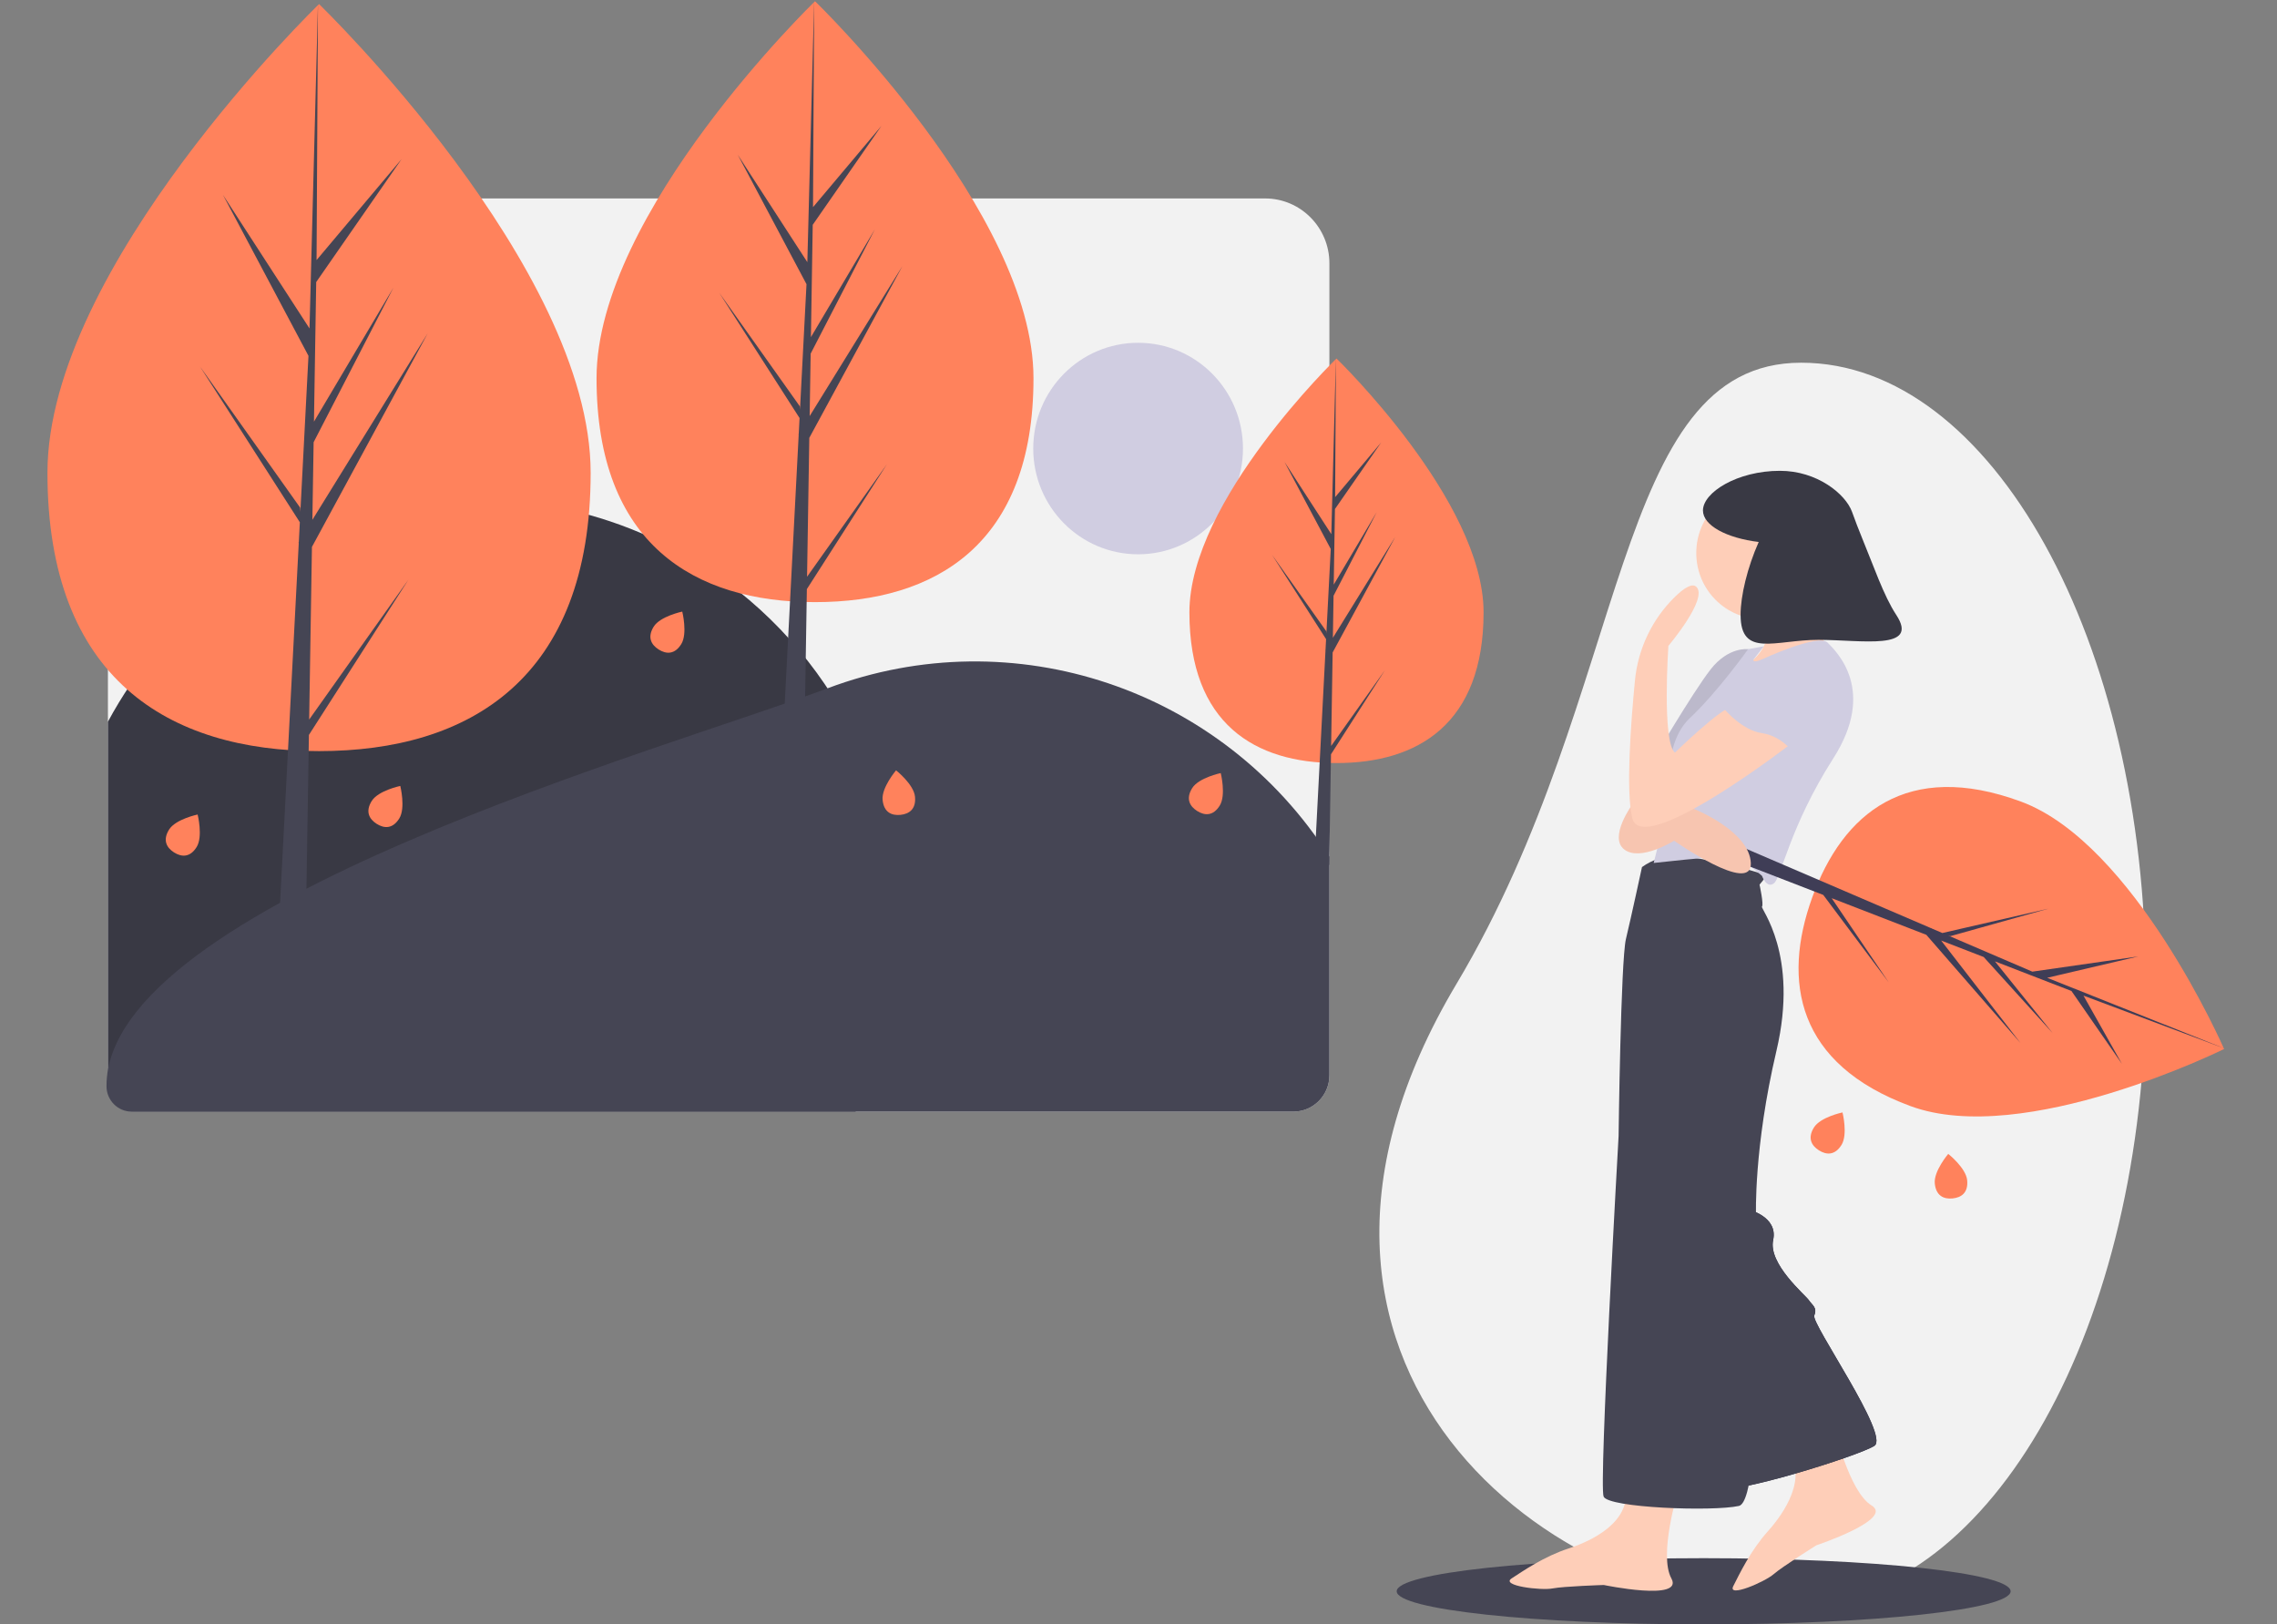 <?xml version="1.0" encoding="utf-8"?>
<!-- Generator: Adobe Illustrator 17.0.0, SVG Export Plug-In . SVG Version: 6.00 Build 0)  -->
<!DOCTYPE svg PUBLIC "-//W3C//DTD SVG 1.1//EN" "http://www.w3.org/Graphics/SVG/1.1/DTD/svg11.dtd">
<svg version="1.1" id="a2bf0e62-d46b-4c0f-9d8e-4cf60e4b73ff"
	 xmlns="http://www.w3.org/2000/svg" xmlns:xlink="http://www.w3.org/1999/xlink" x="0px" y="0px" width="778px" height="555px"
	 viewBox="0 0 778 555" enable-background="new 0 0 778 555" xml:space="preserve">
<rect x="0" y="0" width="778" height="555" fill="#808080" stroke="none"/>
<title>art</title>
<path fill="#F2F2F2" d="M454.227,89.978v277.398c0,6.868-5.521,12.436-12.331,12.436l0,0H45.565c-4.801,0-8.692-3.925-8.692-8.766
	V124.238c0-31.169,25.055-56.437,55.962-56.437l0,0h339.403C444.382,67.802,454.227,77.73,454.227,89.978z"/>
<path fill="#393944" d="M307.039,315.847c0.032,22.178-5.003,44.066-14.714,63.965H45.565c-4.801,0-8.692-3.925-8.692-8.766V246.59
	c37.914-70.38,125.223-96.438,195.011-58.202C278.209,213.769,307.049,262.68,307.039,315.847L307.039,315.847z"/>
<path fill="#454554" d="M454.227,292.703v74.673c0,6.868-5.521,12.436-12.331,12.436l0,0H45.018c-4.765,0-8.628-3.895-8.63-8.701
	v-0.089c0-62.197,191.823-115.248,246.365-135.849C346.214,211.282,417.606,235.234,454.227,292.703L454.227,292.703z"/>
<ellipse fill="#D0CDE1" cx="388.864" cy="153.251" rx="35.829" ry="36.133"/>
<path fill="#FF825C" d="M201.813,161.541c0,70.481-41.548,95.091-92.799,95.091s-92.799-24.609-92.799-95.091
	S109.014,1.396,109.014,1.396S201.813,91.059,201.813,161.541z"/>
<polygon fill="#454554" points="105.633,245.85 106.584,186.864 146.137,113.889 106.732,177.61 107.16,151.088 134.42,98.291 
	107.273,144.069 107.273,144.069 108.041,96.366 137.232,54.334 108.162,88.865 108.643,1.396 105.625,117.19 105.873,112.413 
	76.195,66.6 105.397,121.582 102.632,174.858 102.55,173.444 68.336,125.232 102.446,178.44 102.1,185.102 102.038,185.202 
	102.067,185.749 95.051,320.914 104.424,320.914 105.549,251.099 139.575,198.022 "/>
<path fill="#FF825C" d="M353.12,129.239c0,56.695-33.421,76.491-74.647,76.491s-74.647-19.796-74.647-76.491
	s74.647-128.82,74.647-128.82S353.12,72.544,353.12,129.239z"/>
<polygon fill="#454554" points="275.754,197.057 276.518,149.608 308.335,90.908 276.638,142.165 276.982,120.83 298.91,78.361 
	277.073,115.185 277.073,115.185 277.691,76.813 301.172,43.002 277.788,70.779 278.175,0.419 275.747,93.563 275.947,89.72 
	252.074,52.869 275.564,97.097 273.34,139.951 273.274,138.813 245.752,100.032 273.19,142.832 272.912,148.191 272.862,148.272 
	272.885,148.712 267.241,257.437 274.782,257.437 275.686,201.279 303.057,158.584 "/>
<path fill="#FF825C" d="M506.903,209.215c0,38.169-22.5,51.496-50.255,51.496s-50.255-13.327-50.255-51.496
	s50.255-86.726,50.255-86.726S506.903,171.046,506.903,209.215z"/>
<polygon fill="#454554" points="454.817,254.872 455.332,222.929 476.752,183.409 455.413,217.918 455.644,203.554 470.407,174.962 
	455.705,199.753 455.705,199.753 456.121,173.92 471.93,151.157 456.187,169.858 456.447,122.489 454.813,185.196 454.947,182.61 
	438.875,157.8 454.689,187.576 453.192,216.427 453.147,215.661 434.619,189.552 453.091,218.367 452.904,221.974 452.871,222.029 
	452.886,222.325 449.086,295.523 454.163,295.523 454.772,257.715 473.199,228.971 "/>
<path fill="#FF825C" d="M136.423,279.639c-2.224,3.578-5.11,3.494-7.712,1.849c-2.602-1.645-3.934-4.228-1.71-7.805
	c2.224-3.578,9.764-5.151,9.764-5.151S138.647,276.061,136.423,279.639z"/>
<path fill="#FF825C" d="M67.186,289.404c-2.224,3.578-5.11,3.494-7.712,1.849s-3.934-4.228-1.71-7.805
	c2.224-3.578,9.764-5.151,9.764-5.151S69.41,285.826,67.186,289.404z"/>
<path fill="#FF825C" d="M312.633,272.193c0.412,4.202-1.922,5.917-4.978,6.221c-3.056,0.304-5.677-0.916-6.088-5.119
	c-0.412-4.202,4.598-10.1,4.598-10.1S312.221,267.991,312.633,272.193z"/>
<path fill="#FF825C" d="M232.772,220.069c-2.224,3.578-5.11,3.494-7.712,1.849s-3.934-4.228-1.71-7.806s9.764-5.151,9.764-5.151
	S234.997,216.491,232.772,220.069z"/>
<path fill="#FF825C" d="M416.757,275.244c-2.224,3.578-5.11,3.494-7.712,1.849s-3.934-4.228-1.71-7.805s9.764-5.151,9.764-5.151
	S418.981,271.666,416.757,275.244z"/>
<path fill="#F2F2F2" d="M733.161,336.136c0,117.201-52.766,209.659-117.746,212.212c-84.739,3.328-195.49-81.882-117.746-212.212
	c59.907-100.43,52.717-212.212,117.746-212.212S733.161,218.935,733.161,336.136z"/>
<ellipse fill="#454554" cx="582.102" cy="543.691" rx="104.883" ry="11.309"/>
<path fill="#FF825C" d="M672.138,403.245c0.412,4.202-1.922,5.917-4.978,6.221s-5.677-0.916-6.088-5.119
	c-0.412-4.202,4.598-10.1,4.598-10.1S671.727,399.043,672.138,403.245z"/>
<path fill="#FF825C" d="M629.202,391.186c-2.224,3.578-5.11,3.494-7.712,1.849s-3.934-4.228-1.71-7.805
	c2.224-3.578,9.764-5.151,9.764-5.151S631.426,387.608,629.202,391.186z"/>
<path fill="#FECEB8" d="M626.789,487.886c0,0,4.967,21.795,12.703,26.492c7.737,4.697-18.884,13.605-18.884,13.605
	s-11.586,7.244-14.595,9.863c-3.009,2.619-15.906,8.223-13.781,4.061c2.126-4.162,5.861-12.076,11.758-18.652
	c5.897-6.575,13.651-18.346,6.897-27.514S626.789,487.886,626.789,487.886z"/>
<path fill="#D0CDE1" d="M599.894,222.739l-2.603-0.938c0,0-6.694-0.938-12.831,6.939c-6.136,7.876-20.176,31.786-20.176,31.786
	l-5.207,12.377l18.409,0.563l13.853-30.755L599.894,222.739z"/>
<path opacity="0.1" enable-background="new    " d="M599.894,222.739l-2.603-0.938c0,0-6.694-0.938-12.831,6.939
	c-6.136,7.876-20.176,31.786-20.176,31.786l-5.207,12.377l18.409,0.563l13.853-30.755L599.894,222.739z"/>
<path fill="#2F2E41" d="M597.105,413.174c0,0,10.506,2.344,8.74,10.502c-1.766,8.157,10.971,18.753,12.18,20.534
	s2.975,2.532,1.859,5.251c-1.116,2.719,25.94,41.069,20.547,44.538s-49.091,17.065-52.996,14.346
	c-3.905-2.719-7.066-91.701-7.066-91.701L597.105,413.174z"/>
<path fill="#454554" d="M597.105,413.174c0,0,10.506,2.344,8.74,10.502c-1.766,8.157,10.971,18.753,12.18,20.534
	s2.975,2.532,1.859,5.251c-1.116,2.719,25.94,41.069,20.547,44.538s-49.091,17.065-52.996,14.346
	c-3.905-2.719-7.066-91.701-7.066-91.701L597.105,413.174z"/>
<path fill="#FECEB8" d="M573.21,509.939c0,0-6.508,21.378-2.138,29.348s-23.099,2.256-23.099,2.256s-13.625,0.429-17.53,1.179
	s-17.852-0.903-13.947-3.434c3.905-2.532,11.064-7.501,19.432-10.22s20.919-9.001,19.618-20.347
	C554.243,497.374,573.21,509.939,573.21,509.939z"/>
<path fill="#454554" d="M561.03,296.25c3.602-2.595,7.94-3.943,12.366-3.844c7.159,0.281,30.589,5.907,29.938,7.032
	c-0.642,0.99-1.357,1.93-2.138,2.813c0,0,1.488,6.845,0.837,7.501s12.738,16.127,4.928,49.32
	c-7.81,33.192-6.973,56.165-6.973,56.165s3.161,97.327-5.857,99.296c-9.019,1.969-44.535,0.656-46.209-3.188
	s5.114-123.206,5.114-123.206s0.744-60.009,2.51-67.323C557.311,313.503,561.03,296.25,561.03,296.25z"/>
<ellipse fill="#FECEB8" cx="601.986" cy="188.937" rx="22.407" ry="22.597"/>
<path fill="#FECEB8" d="M598.592,203.893c0,0,13.853,13.69-3.254,24.285c-12.046,7.461,29.101-5.813,29.101-5.813
	s-8.554-22.035-7.252-27.098S598.592,203.893,598.592,203.893z"/>
<path fill="#D0CDE1" d="M602.032,225.271c0,0,19.246-8.908,22.407-5.72s16.828,16.315,1.953,39.568
	c-14.876,23.254-17.758,40.694-20.269,42.663c-2.51,1.969-4.091-2.532-4.091-2.532s-7.252-6.657-11.994-6.657
	s-25.01,2.25-25.01,2.25l5.671-22.691c0,0-2.789-17.909,6.694-26.816c9.483-8.908,19.897-23.535,19.897-23.535l5.37-0.989
	l-3.546,4.554C599.115,225.366,598.592,226.771,602.032,225.271z"/>
<path fill="#FF825C" d="M652.794,377.926c-38.856-14.312-43.987-42.604-33.58-71.34s32.41-47.034,71.266-32.723
	s69.444,84.55,69.444,84.55S691.65,392.238,652.794,377.926z"/>
<polygon fill="#3F3D56" points="625.845,306.88 658.171,319.39 690.37,356.385 663.242,321.353 677.777,326.978 701.348,352.983 
	681.623,328.467 681.623,328.467 707.765,338.584 725.01,363.486 711.876,340.174 760,358.205 696.776,333 699.359,334.109 
	730.642,326.772 694.401,331.98 665.592,319.612 666.388,319.853 699.914,310.459 663.655,318.781 660.052,317.234 660.01,317.179 
	659.702,317.084 586.612,285.704 584.708,290.96 622.969,305.767 645.32,335.623 "/>
<path fill="#F7C5B0" d="M557.776,274.778c0,0-8.275,11.252-2.789,15.471s17.014-3,17.014-3s26.591,18.659,26.219,7.689
	s-19.431-18.566-19.431-18.566l-12.831,0.375l1.952-6.47l-5.393-0.563L557.776,274.778z"/>
<path fill="#FECEB8" d="M613.282,253.119c0,0-52.252,40.6-55.599,26.348c-2.175-9.263-0.502-32.07,0.936-46.904
	c1.028-10.8,5.811-20.886,13.502-28.473c3.135-3.08,6.043-5.013,7.504-3.573c4.091,4.032-9.576,20.159-9.576,20.159
	s-2.231,32.724,2.231,36.474c0,0,16.168-15.744,19.52-15.514C595.152,241.867,613.282,253.119,613.282,253.119z"/>
<path fill="#393944" d="M647.893,210.067c-4.28-6.498-7.815-16.949-11.628-26.154c-1.236-2.983-2.365-6.005-3.471-9.04
	c-2.228-6.117-11.93-14.012-24.636-14.012c-14.522,0-26.295,7.37-26.295,13.554c0,5.112,8.05,9.421,19.045,10.762
	c-3.863,8.696-6.19,18.346-6.19,24.89c0,14.808,11.903,8.545,26.587,8.545S656.018,222.402,647.893,210.067z"/>
<path fill="#D0CDE1" d="M624.439,227.803c0,0,9.297,23.91-11.622,29.348c0,0-4.091-5.72-10.785-6.657
	c-6.694-0.938-12.645-7.97-12.645-7.97s13.667-19.409,24.359-19.784S624.439,227.803,624.439,227.803z"/>
</svg>
